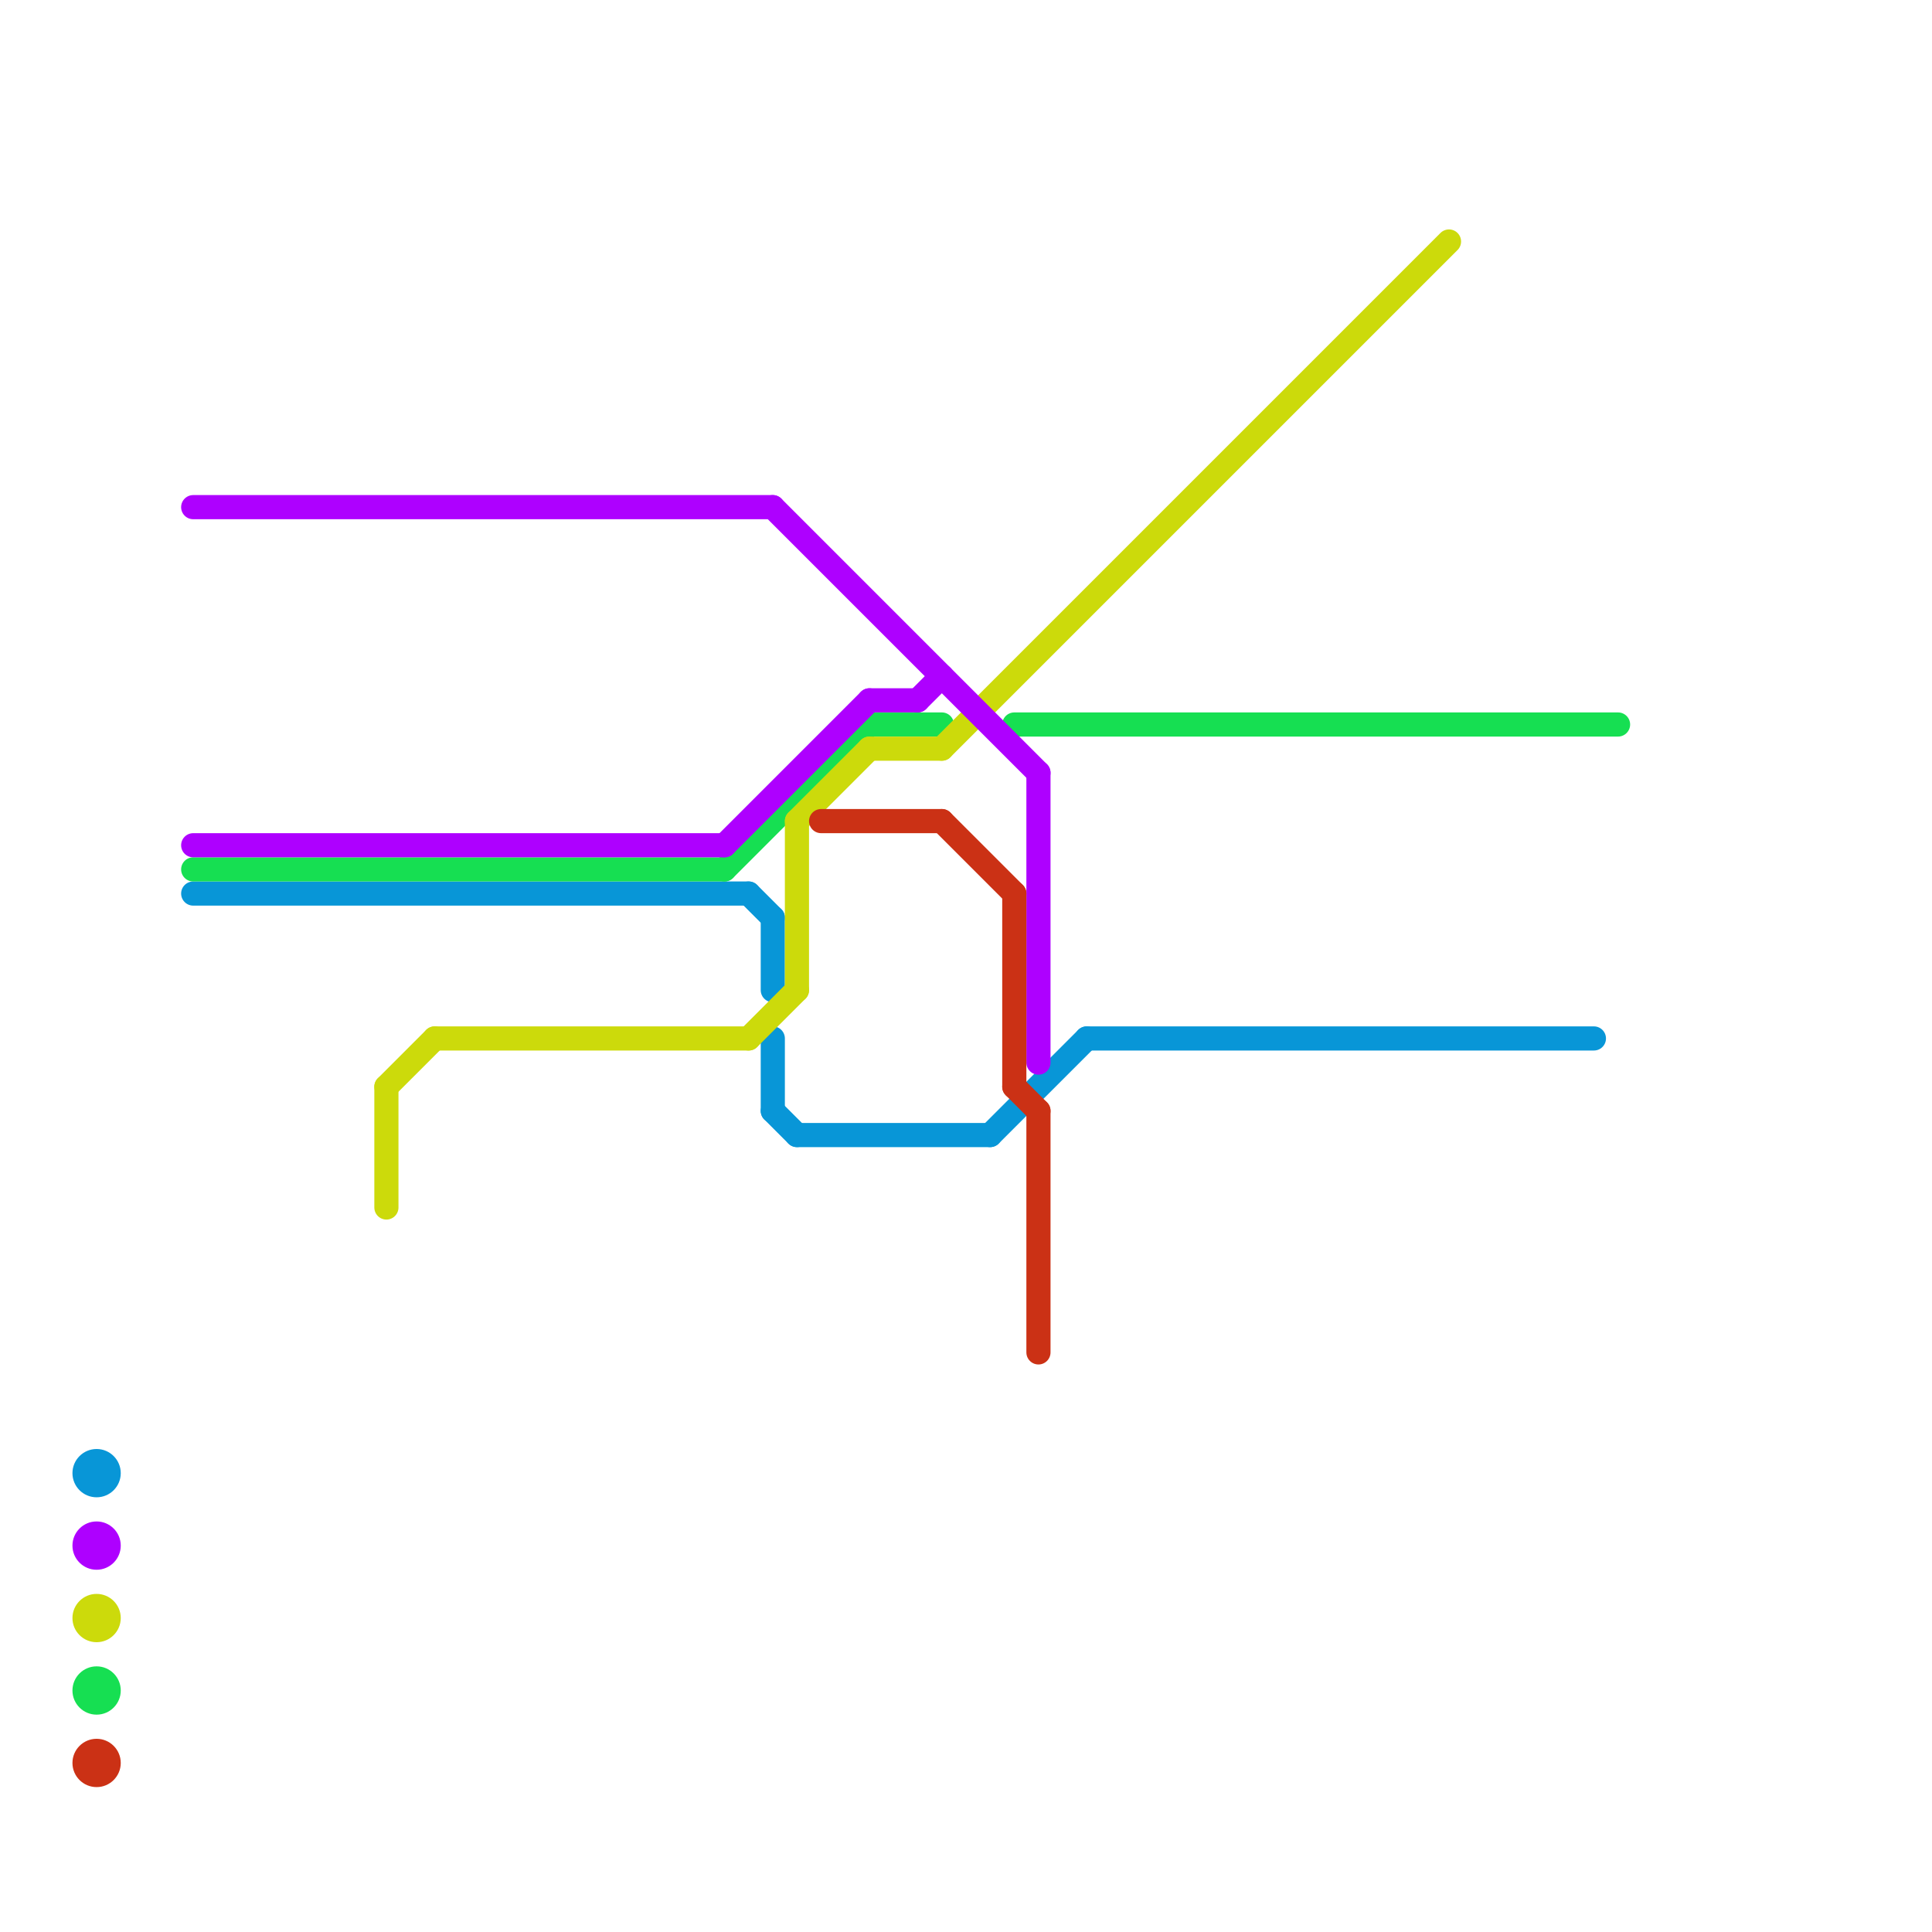 
<svg version="1.1" xmlns="http://www.w3.org/2000/svg" viewBox="0 0 80 80">
<style>text { font: 1px Helvetica; font-weight: 600; white-space: pre; dominant-baseline: central; } line { stroke-width: 1; fill: none; stroke-linecap: round; stroke-linejoin: round; } .c0 { stroke: #0896d7 } .c1 { stroke: #16df52 } .c2 { stroke: #ccda0b } .c3 { stroke: #ae00ff } .c4 { stroke: #cb3115 }</style><defs><g id="ct-xf"><circle r="0.5" fill="#fff" stroke="#000" stroke-width="0.2"/></g><g id="ct"><circle r="0.5" fill="#fff" stroke="#000" stroke-width="0.1"/></g></defs><line class="c0" x1="32" y1="46" x2="33" y2="47"/><line class="c0" x1="32" y1="43" x2="32" y2="46"/><line class="c0" x1="41" y1="47" x2="45" y2="43"/><line class="c0" x1="32" y1="38" x2="32" y2="41"/><line class="c0" x1="45" y1="43" x2="66" y2="43"/><line class="c0" x1="31" y1="37" x2="32" y2="38"/><line class="c0" x1="8" y1="37" x2="31" y2="37"/><line class="c0" x1="33" y1="47" x2="41" y2="47"/><circle cx="4" cy="61" r="1" fill="#0896d7" /><line class="c1" x1="8" y1="36" x2="30" y2="36"/><line class="c1" x1="30" y1="36" x2="36" y2="30"/><line class="c1" x1="42" y1="30" x2="67" y2="30"/><line class="c1" x1="36" y1="30" x2="39" y2="30"/><circle cx="4" cy="70" r="1" fill="#16df52" /><line class="c2" x1="16" y1="45" x2="18" y2="43"/><line class="c2" x1="36" y1="31" x2="39" y2="31"/><line class="c2" x1="16" y1="45" x2="16" y2="50"/><line class="c2" x1="33" y1="34" x2="36" y2="31"/><line class="c2" x1="39" y1="31" x2="60" y2="10"/><line class="c2" x1="33" y1="34" x2="33" y2="41"/><line class="c2" x1="31" y1="43" x2="33" y2="41"/><line class="c2" x1="18" y1="43" x2="31" y2="43"/><circle cx="4" cy="67" r="1" fill="#ccda0b" /><line class="c3" x1="30" y1="35" x2="36" y2="29"/><line class="c3" x1="38" y1="29" x2="39" y2="28"/><line class="c3" x1="36" y1="29" x2="38" y2="29"/><line class="c3" x1="8" y1="21" x2="32" y2="21"/><line class="c3" x1="32" y1="21" x2="43" y2="32"/><line class="c3" x1="8" y1="35" x2="30" y2="35"/><line class="c3" x1="43" y1="32" x2="43" y2="44"/><circle cx="4" cy="64" r="1" fill="#ae00ff" /><line class="c4" x1="42" y1="37" x2="42" y2="45"/><line class="c4" x1="42" y1="45" x2="43" y2="46"/><line class="c4" x1="43" y1="46" x2="43" y2="56"/><line class="c4" x1="34" y1="34" x2="39" y2="34"/><line class="c4" x1="39" y1="34" x2="42" y2="37"/><circle cx="4" cy="73" r="1" fill="#cb3115" />
</svg>
